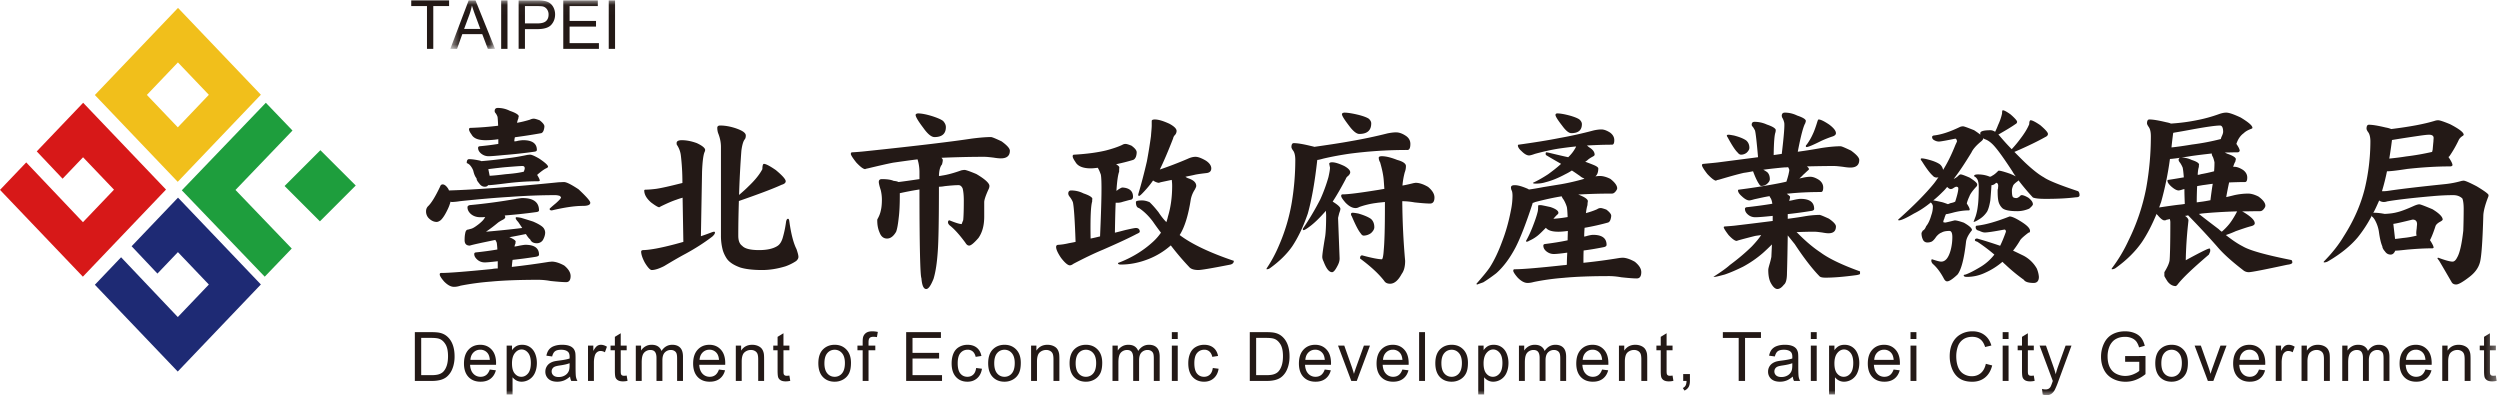 <svg width="253" height="40" xmlns="http://www.w3.org/2000/svg" xmlns:xlink="http://www.w3.org/1999/xlink">
    <defs>
        <path id="a" d="M.567.037h4.525v4.905H.567z"/>
        <path id="c" d="M0 40h252.667V.037H0z"/>
    </defs>
    <g fill="none" fill-rule="evenodd">
        <path d="m14.863 9.606 3.142-3.29 3.13 3.278-3.14 3.292-3.132-3.28zM18.014.8 9.6 9.616l8.385 8.784L26.4 9.585 18.014.8z" fill="#F1BF1B"/>
        <path fill="#D71818" d="m3.719 15.32 2.614 2.765 2.072-2.17 3.132 3.28-3.142 3.29-5.741-6.049L0 19.216 8.386 28l8.414-8.816L8.415 10.4z"/>
        <path fill="#1E2A74" d="m18.014 20-4.695 4.92 2.613 2.766 2.073-2.171 3.131 3.28-3.142 3.29-5.74-6.05L9.6 28.818l8.386 8.783 8.414-8.814z"/>
        <path fill="#1E9E3D" d="m29.6 13.21-2.697-2.81-8.503 8.859L26.79 28l2.734-2.847-5.693-5.93z"/>
        <path fill="#1E9E3D" d="M32.376 22.4 28.8 18.824l3.623-3.624L36 18.775z"/>
        <g>
            <path d="M51.153 17.63c.761-.059 1.384-.138 1.854-.257.019-.04.038-.098.057-.158a.56.56 0 0 0 .04-.177c0-.158-.078-.238-.234-.238-.235 0-.722.04-1.484.099-.526.039-1.189.119-1.968.218l.136.672c.429-.02.955-.079 1.599-.158m3.452-5.462c.313.237.488.456.488.614 0 .158-.04.296-.078.416-.058.158-.136.237-.234.277-.878.158-1.774.296-2.673.415-.039.158-.058.297-.058.415.118 0 .254-.02.37-.059.234-.039.41-.06.527-.06.918 0 1.385.337 1.385.99 0 .099-.097.159-.273.178a50.434 50.434 0 0 1-3.082.337c-.8.08-1.307.118-1.521.118-.312 0-.566-.099-.8-.297-.195-.177-.274-.356-.274-.554 0-.079.04-.139.158-.158.662-.06 1.286-.14 1.89-.237v-.475c-.545.08-.974.099-1.286.099-.741 0-1.21-.179-1.424-.574-.176-.237-.254-.415-.254-.514 0-.1.04-.159.156-.159a31.294 31.294 0 0 0 2.79-.218c-.02-.456-.039-.751-.059-.89a1.325 1.325 0 0 0-.195-.376.31.31 0 0 1-.098-.218c0-.198.098-.316.313-.316.43 0 .84.098 1.229.296.585.198.896.396.896.555-.018.059-.038.118-.038.198-.04.098-.098.256-.136.455.467-.08.916-.199 1.306-.317.117-.06.254-.1.39-.1.118 0 .312.06.585.16m-5.988 4.096c.04.02.079.04.118.04.74-.06 1.677-.159 2.807-.317.665-.079 1.288-.2 1.854-.318.078 0 .156-.02.253-.02.157 0 .47.139.917.397.586.395.898.672.898.832-.02.058-.078.098-.156.138-.195.078-.507.297-.898.633-.019.04-.039.04-.058.04.175.277.273.475.273.593-.04.04-.078.059-.156.059-1.112 0-2.205.08-3.296.218-.937.119-1.522.178-1.717.178h-.058c-.079.12-.196.158-.333.158-.233 0-.429-.118-.585-.356-.175-.198-.254-.357-.254-.495-.136-.157-.252-.415-.33-.771a1.732 1.732 0 0 0-.313-.534.784.784 0 0 0-.35-.238c0-.258.077-.396.233-.396.312 0 .703.06 1.151.159m5.93 5.026c0 .099-.117.158-.332.178-1.13.158-2.165.257-3.14.337a.463.463 0 0 1 .058.176c0 .08-.097.18-.253.259-.196.099-.35.197-.468.277-.352.297-.76.613-1.23.93a97.043 97.043 0 0 0 3.668-.376c-.215-.317-.352-.535-.43-.634-.156-.158-.233-.296-.233-.376 0-.04.02-.08.077-.08.098 0 .254.02.469.06.39.12.78.238 1.21.377.506.217.838.414 1.014.593a.801.801 0 0 1 .214.514c0 .238-.078.496-.234.772a.722.722 0 0 1-.605.317c-.33 0-.566-.118-.683-.395-.117-.08-.253-.258-.429-.536-.623.119-1.17.24-1.678.318.43.178.645.336.645.455-.02.059-.02.118-.02.178-.038.08-.078.178-.098.316a4.79 4.79 0 0 0 .528-.098c.253-.04.448-.08.584-.08.898 0 1.366.337 1.366.99 0 .119-.098.178-.293.218-.858.138-1.638.237-2.38.317-.039.237-.059.474-.078.712a80.494 80.494 0 0 0 3.785-.515c.116 0 .195-.02.272-.02.352 0 .782.14 1.25.397.428.355.644.712.644 1.067 0 .397-.156.614-.45.614-.312 0-.838-.04-1.58-.118a7.219 7.219 0 0 0-1.17-.12c-1.97 0-3.589.06-4.837.179a26.84 26.84 0 0 0-3.102.415c-.235.08-.449.118-.664.118-.312 0-.643-.177-.994-.533-.313-.357-.449-.595-.449-.713 0-.119.04-.158.157-.158.8 0 2.496-.138 5.11-.396.215-.04.409-.059.605-.059v-.732c-.663.078-1.092.119-1.308.119-.312 0-.566-.1-.78-.297-.195-.179-.292-.356-.292-.554 0-.08.039-.139.156-.16a34.35 34.35 0 0 0 2.185-.296 8.329 8.329 0 0 0-.06-.673 1.069 1.069 0 0 0-.154-.296c-1.328.277-2.186.455-2.576.574-.35 0-.526-.179-.526-.555 0-.276.02-.495.058-.672.039-.257.136-.395.312-.395.117-.04.234-.06.352-.1.117-.04.292-.138.506-.298a4.25 4.25 0 0 0 .566-.474 1.91 1.91 0 0 0 .292-.395c-.233.018-.39.018-.487.018-.37 0-.703-.098-.976-.335-.233-.218-.331-.435-.331-.673 0-.12.078-.178.234-.217a57.88 57.88 0 0 0 4.701-.634c.273-.04.488-.08.625-.08 1.111 0 1.677.416 1.677 1.248M45.4 19.174c0 .04.019.06.039.1 2.71-.08 6.417-.357 11.118-.831.215 0 .39-.02.507-.02.274 0 .761.257 1.483.732.78.731 1.19 1.187 1.19 1.366 0 .216-.254.316-.76.316-.82 0-1.874.158-3.123.455-.156 0-.233-.039-.233-.16 0-.018.214-.216.643-.572.333-.297.508-.495.508-.574 0-.04-.04-.08-.118-.158a1.489 1.489 0 0 0-.428-.08c-1.483 0-3.024.06-4.643.178-1.327.079-3.003.219-5.052.436a6.01 6.01 0 0 1-.742.079c-.077 0-.156 0-.195-.039a3.955 3.955 0 0 1-.292.79c-.254.535-.487.892-.702 1.089-.156.118-.293.178-.41.178-.273 0-.547-.118-.82-.396a.98.98 0 0 1-.253-.692c0-.178.058-.337.176-.476.35-.316.76-.988 1.249-2.018.038-.138.136-.217.252-.217.196 0 .41.178.606.514M78.518 17.215c.664.554.995.93.995 1.128 0 .158-.137.277-.41.356-.955.437-2.398.97-4.329 1.643-.039 1.266-.06 2.434-.06 3.502 0 .496.118.832.392 1.03.273.296.838.435 1.717.435.798 0 1.423-.139 1.852-.416.254-.158.449-.475.565-.93.117-.415.235-.93.313-1.544.039-.177.097-.277.195-.277.078 0 .117.1.137.297.174 1.227.409 2.158.721 2.77.118.357.195.614.195.793 0 .139-.077.276-.233.415a4.982 4.982 0 0 1-1.074.534c-.78.238-1.56.376-2.36.376-.975 0-1.716-.098-2.224-.257-.604-.217-1.053-.494-1.326-.85a3.288 3.288 0 0 1-.43-.871 5.613 5.613 0 0 1-.194-1.505v-8.963c0-.476-.098-.95-.292-1.425a1.808 1.808 0 0 1-.079-.514c0-.159.098-.24.292-.24.508 0 1.015.1 1.522.26.703.236 1.072.473 1.072.751 0 .178-.038.296-.096.376-.157.178-.273.573-.352 1.167a104.408 104.408 0 0 0-.234 4.472c.371-.316.682-.592.955-.87.645-.613 1.113-1.187 1.405-1.742 0-.356.06-.533.156-.533.195 0 .605.216 1.21.632m-7.998-2.73c.547.257.839.494.839.692 0 .079-.04.179-.078.257-.117.317-.195.97-.235 1.94l-.116 6.53c.351-.118.682-.238.995-.356.156-.06.272-.1.351-.1.038 0 .078.04.078.08 0 .119-.097.258-.273.415-.8.614-1.697 1.187-2.673 1.722-.819.435-1.54.87-2.203 1.266-.508.258-.937.396-1.249.396-.156 0-.39-.237-.703-.751-.253-.476-.37-.851-.37-1.109 0-.099.078-.158.234-.158.702-.02 1.755-.219 3.18-.594.292-.078.584-.158.858-.237l-.077-4.473c-.197.06-.41.12-.606.198-.429.14-.975.376-1.619.693-.097.06-.136.08-.136.08-.118 0-.39-.159-.839-.496-.468-.415-.682-.811-.682-1.206 0-.04.038-.08.155-.08.312 0 .663-.039 1.015-.079.565-.08 1.424-.277 2.594-.574.04 0 .058-.02.098-.02v-.078c0-.97-.059-1.88-.157-2.711a2.416 2.416 0 0 0-.41-1.088c-.019-.06-.019-.12-.019-.16 0-.198.176-.296.527-.296.468 0 .975.098 1.52.296M94.337 11.754c.546.178.917.337 1.112.495.176.197.273.395.273.613 0 .672-.39 1.01-1.151 1.01-.311 0-.683-.298-1.131-.93-.527-.693-.78-1.128-.78-1.307 0-.079.078-.139.234-.158.37 0 .858.098 1.443.277m.937 4.215c.078.08.136.158.136.217 0 .14-.039.297-.078.455-.195.218-.293.614-.312 1.167.117 0 .214-.019.312-.04.546-.078 1.19-.256 1.97-.533.118-.02.234-.04.313-.04.117 0 .527.138 1.19.416.877.515 1.325.93 1.325 1.207 0 .12-.038.238-.097.356-.292.634-.43 1.069-.43 1.286v1.465c0 .891-.194 1.602-.584 2.157-.448.515-.76.771-.937.771-.156 0-.273-.098-.39-.296-.585-.792-1.111-1.385-1.6-1.761-.116-.119-.155-.218-.155-.277 0-.139.039-.219.155-.219.625.258 1.035.377 1.23.377 0 0 .038-.12.155-.396.04-.395.06-1.069.06-1.979 0-.514-.04-.93-.117-1.227-.098-.217-.234-.337-.41-.337-.37 0-.84.04-1.405.1a3.31 3.31 0 0 1-.585.06c0 3.324-.04 5.5-.117 6.53-.078 1.167-.214 2.077-.429 2.79-.274.673-.507 1.03-.741 1.03-.274 0-.43-.378-.488-1.11-.117-.217-.196-3.186-.196-8.964-.78.12-1.443.258-1.989.376v.238c0 .93-.039 1.642-.097 2.137-.078.712-.156 1.207-.274 1.524-.273.475-.584.692-.917.692-.35 0-.604-.198-.76-.614-.156-.355-.235-.75-.235-1.227 0-.04 0-.098.04-.158.156-.277.274-.573.332-.89.058-.238.098-.593.098-1.049 0-.317-.04-.653-.117-.97-.137-.415-.196-.692-.196-.81 0-.199.097-.297.313-.297.525 0 .916.058 1.189.178.235.02.39.06.488.118.487-.059 1.19-.158 2.125-.296v-.692c0-.496-.077-.931-.194-1.307-.819.099-1.639.218-2.477.337-.702.138-1.541.335-2.536.573-.195.039-.273.06-.273.08-.195 0-.488-.218-.916-.673-.372-.475-.548-.752-.548-.87 0-.1.04-.16.156-.16.392-.02.878-.058 1.425-.119 5.286-.553 8.835-.989 10.63-1.265.781-.1 1.444-.159 1.97-.159.117 0 .489.159 1.074.435.546.396.838.713.838.95 0 .515-.311.772-.917.772-.156 0-.41-.02-.76-.08-.351-.039-.663-.078-.917-.078-1.483 0-2.927.04-4.33.099M118.349 12.526c.467.257.722.494.722.731a.64.64 0 0 1-.157.397.646.646 0 0 0-.195.355c-.507 1.307-.956 2.355-1.346 3.148a39.467 39.467 0 0 0 2.79-1.07c.292-.139.565-.218.819-.218.273 0 .623.14 1.033.376.372.238.566.515.566.793 0 .277-.156.434-.467.474-.333.04-.703.08-1.132.158-.312.08-.663.138-1.015.219.077.058.157.098.234.138.565.178.858.434.858.792 0 .078-.057.198-.137.355-.194.297-.33.614-.408.97-.254 1.642-.625 2.849-1.132 3.642 1.21.909 3.023 1.78 5.482 2.61 0 .22-.156.357-.43.397-1.814.357-2.867.533-3.16.533-.468 0-.78-.118-.937-.315a27.045 27.045 0 0 1-1.852-2.177 7.606 7.606 0 0 1-2.263 1.385c-.956.376-1.891.554-2.79.554-.194 0-.292-.04-.292-.158 1.365-.514 2.536-1.228 3.512-2.117.331-.297.604-.614.839-.95a26.782 26.782 0 0 1-.82-1.128c-.43-.574-.897-1.029-1.405-1.366-.214-.04-.312-.257-.312-.614 0-.098.195-.157.624-.157.235 0 .488.059.76.177.294.277.587.614.899 1.01.233.356.487.692.8 1.009.058-.178.116-.356.155-.554.273-.89.43-1.92.43-3.106 0-.258-.02-.456-.04-.614-.39.08-.76.158-1.13.238a.717.717 0 0 1-.215.058 1.36 1.36 0 0 1-.546-.237 9.527 9.527 0 0 1-.938 1.148c-.253.277-.41.416-.487.416-.058 0-.077-.04-.077-.158a54.83 54.83 0 0 0 .877-3.345c.156-.83.293-1.682.41-2.532.039-.516.078-.872.078-1.09v-.454c0-.1.098-.158.311-.158.39 0 .878.158 1.484.435m-3.844 2.216c.352.257.527.476.527.673 0 .178-.039.336-.078.454-.078.18-.176.278-.293.318-.584.177-1.15.316-1.716.435.214.119.331.237.331.335-.019.12-.019.258-.019.416-.117.317-.214.97-.274 1.94.079-.04.137-.099.197-.139.195-.118.33-.197.408-.197.703.04 1.073.356 1.073.93 0 .198-.097.296-.273.316-.194.04-.448.119-.76.199a1.623 1.623 0 0 1-.566.098h-.156c-.04.871-.059 1.88-.078 3.028.352-.08.702-.178 1.093-.277.545-.12.896-.198 1.033-.198.254 0 .39.138.39.376 0 .06-.097.138-.292.217-.742.396-1.893.93-3.433 1.603-.86.356-1.853.832-2.985 1.425-.156.119-.273.158-.37.158-.195 0-.508-.257-.898-.772-.331-.494-.488-.85-.488-1.088 0-.139.08-.217.235-.217.35-.02.702-.08 1.033-.159.215-.04.449-.08.702-.138-.077-2.276-.175-3.622-.273-4.018a2.237 2.237 0 0 0-.312-.534c-.117-.138-.155-.256-.155-.337 0-.197.097-.316.291-.316.43 0 .86.1 1.249.298.585.197.898.395.898.553-.02.1-.02.197-.02.277-.137.436-.194 1.683-.156 3.74.312-.06.624-.139.956-.217.156-3.563.195-5.66.078-6.254-.098-.276-.195-.513-.312-.692-.312.04-.546.06-.703.06-.798 0-1.325-.219-1.56-.654-.195-.277-.274-.455-.274-.574 0-.099.04-.158.157-.158 1.365-.079 2.438-.237 3.238-.434.604-.16 1.152-.337 1.62-.556a.658.658 0 0 1 .33-.098c.118 0 .314.06.605.178M137.463 21.608c.545.159.975.337 1.266.535.235.198.352.495.352.85 0 .199-.117.396-.331.594a1.288 1.288 0 0 1-.742.257c-.116 0-.214-.078-.312-.237-.233-.277-.526-.85-.897-1.722a.37.37 0 0 1-.078-.217c0-.08.059-.138.157-.138.156 0 .35.038.585.078zm-.02-9.993c.546.138.897.277 1.073.396.156.138.253.297.253.475 0 .713-.41 1.068-1.209 1.068-.274 0-.625-.277-1.035-.83-.486-.634-.72-1.01-.72-1.168 0-.08.078-.138.234-.158.35 0 .818.078 1.403.217zm4.468 8.747c.018 2.097.116 4.096.29 6.035 0 .574-.116 1.01-.35 1.326-.351.653-.741.99-1.171.99-.291 0-.486-.1-.604-.297-.604-.772-1.424-1.505-2.438-2.256 0-.199.058-.317.214-.317 1.014.278 1.678.396 1.99.396.078 0 .155-.318.195-.95.078-.83.117-2.276.117-4.295v-.553c-.331.04-.624.059-.877.099a8.202 8.202 0 0 0-1.737.415.659.659 0 0 1-.37.1c-.313 0-.645-.18-.995-.535-.313-.356-.448-.574-.448-.692 0-.1.039-.159.156-.159.525 0 1.657-.139 3.374-.416.293-.04.566-.098.839-.137l-.06-.851c-.039-.555-.175-1.17-.37-1.841a.876.876 0 0 1-.136-.475c0-.079.098-.14.311-.14.43 0 .957.14 1.561.378.586.157.878.376.878.613 0 .238-.04.435-.117.633a7.497 7.497 0 0 0-.234 1.345c.449-.078.839-.178 1.17-.257.06 0 .118-.02.176-.02.352 0 .78.139 1.249.415.429.358.643.713.643 1.07 0 .416-.156.613-.449.613-.311 0-.839-.039-1.579-.119a7.324 7.324 0 0 0-1.171-.118h-.057zm-5.872-3.562c.39.217.604.435.604.633 0 .119-.078.237-.195.356-.136.1-.215.198-.253.317-.489.93-.938 1.701-1.327 2.296.507.315.78.553.78.731 0 .1-.04.238-.117.435-.078.317-.118.475-.118.496l.156 4.096c0 .277-.096.534-.252.811-.196.375-.37.574-.508.574-.312 0-.585-.357-.858-1.069-.098-.197-.137-.355-.137-.475 0-.237.098-.93.293-2.077.059-.396.098-1.089.098-2.097 0-.179-.02-.337-.02-.496-.624.712-1.17 1.247-1.658 1.603-.312.237-.526.356-.604.356-.06 0-.079-.04-.079-.138a27.045 27.045 0 0 0 1.775-2.988 16.1 16.1 0 0 0 .82-2.237c.097-.435.156-.77.156-.969l-.078-.376c0-.098.097-.158.292-.158.312 0 .722.139 1.23.376zm6.241-3.048c.293.198.45.475.45.811 0 .416-.1.614-.294.614a44.49 44.49 0 0 0-5.852.376c-.818.119-1.716.277-2.653.495-.35.099-.546.139-.623.139-.235 2.136-.547 3.957-.957 5.421-.448 1.307-.975 2.414-1.579 3.324-.566.813-1.327 1.544-2.264 2.217a.55.55 0 0 1-.33.1v-.08c.506-.752.916-1.524 1.248-2.315a18.605 18.605 0 0 0 1.307-4.394c.233-1.424.351-2.848.351-4.273 0-.436-.078-.733-.195-.912-.137-.177-.196-.316-.196-.395 0-.256.079-.395.235-.395.39 0 .956.099 1.696.277.156.038.274.059.39.099 1.366-.198 2.595-.376 3.668-.574a48.52 48.52 0 0 0 3.745-.792c.312-.06.585-.1.858-.1.312 0 .644.12.995.357zM158.86 11.695c.488.139.818.277.975.395.156.139.253.297.253.475 0 .613-.37.91-1.072.91-.254 0-.566-.257-.936-.772-.45-.574-.665-.93-.665-1.069 0-.078.04-.137.156-.158.333 0 .762.08 1.288.219m4.078 1.72c.273.2.429.456.429.772 0 .318-.079.456-.235.456-.877 0-1.716.039-2.536.079.079.06.137.118.215.178.37.217.566.474.566.751 0 .08-.079.14-.195.199-.254.138-.43.257-.546.375-.098.08-.176.119-.215.14.37.137.683.257.917.356.273.118.41.237.41.317 0 .376-.098.652-.294.81.157-.02.313-.04.45-.04.312 0 .682.1 1.072.298.45.356.683.672.683.95 0 .079-.059.197-.175.336-.117.138-.235.198-.352.198-1.287 0-2.438.04-3.414.099.644.238.976.475.976.673a2.51 2.51 0 0 0-.04.395c-.058.179-.116.456-.155.811.41-.118.78-.237 1.132-.395a.625.625 0 0 1 .351-.119c.117 0 .311.06.584.159.312.237.489.455.489.614 0 .157-.04.295-.079.415-.058.158-.137.238-.234.277-.78.217-1.58.396-2.38.534-.02.277-.04.574-.04.89.118-.019.216-.04.333-.08.234-.058.429-.097.566-.097.897 0 1.365.335 1.365 1.009 0 .119-.097.197-.293.237-.702.139-1.384.257-2.028.337-.02.415-.02.83-.02 1.246a58.395 58.395 0 0 0 3.687-.495c.118 0 .195-.02.254-.02.35 0 .78.139 1.267.415.43.358.645.693.645 1.05 0 .415-.156.633-.45.633-.311 0-.838-.039-1.58-.119a7.282 7.282 0 0 0-1.17-.118c-1.91 0-3.472.06-4.681.178-1.014.078-2.01.217-2.985.415-.214.06-.429.1-.643.1-.312 0-.645-.18-.995-.535-.312-.355-.45-.594-.45-.692 0-.119.04-.159.157-.159.78 0 2.439-.139 4.974-.416.117 0 .215-.019.292-.04 0-.435.02-.83.04-1.226-.683.099-1.131.139-1.346.139-.312 0-.566-.1-.8-.298-.195-.177-.273-.355-.273-.553 0-.079.04-.14.156-.159.781-.099 1.56-.217 2.302-.376 0-.337.02-.653.02-.949-.41.059-.722.079-.957.079-.624 0-1.033-.119-1.267-.396-.313.317-.565.574-.8.771a3.716 3.716 0 0 1-.877.535c-.118.079-.195.1-.255.1-.058 0-.077-.021-.077-.08.233-.397.429-.832.623-1.306.235-.593.43-1.128.547-1.603.039-.12.058-.337.058-.653 0-.04.079-.06.234-.06.118 0 .469.08 1.015.198.527.178.8.376.8.574a.206.206 0 0 1-.098.178c-.136.12-.273.277-.41.435.527-.038 1.015-.099 1.444-.177-.02-.475-.04-.812-.079-1.01a3.386 3.386 0 0 0-.33-.752 1.2 1.2 0 0 1-.195-.337c-.762.12-1.678.317-2.731.594-.04.04-.099.06-.177.06-.039.06-.058.1-.058.14-.664 2.018-1.228 3.461-1.697 4.371-.585 1.109-1.23 1.98-1.97 2.632-.469.358-.917.673-1.307.911-.41.14-.604.218-.604.218-.06 0-.078-.04-.078-.079.624-.713 1.091-1.267 1.364-1.682.43-.674.86-1.563 1.249-2.633.351-.91.644-1.939.859-3.047a7.472 7.472 0 0 0 .175-1.523c0-.298-.04-.496-.098-.575a.8.8 0 0 1-.058-.276c0-.159.117-.238.39-.238.332 0 .78.138 1.327.376.038.04.098.059.137.059a24.866 24.866 0 0 0 1.403-.237c.488-.079 1.093-.179 1.834-.298a22.235 22.235 0 0 0 2.36-.553c-.04 0-.078-.02-.078-.04a1.204 1.204 0 0 1-.39-.237c-.234-.158-.507-.356-.82-.554a5.83 5.83 0 0 1-.663.375c-.702.377-1.365.654-2.008.812-.313.1-.644.14-.975.14-.196 0-.294-.021-.294-.08.469-.218.995-.514 1.542-.872.43-.316.877-.653 1.306-1.048-.448-.256-.936-.534-1.462-.851a.162.162 0 0 1-.098-.158c0-.098.02-.159.078-.159.04 0 .117.02.234.04.742.179 1.404.336 1.97.456.293-.277.527-.574.702-.891.04-.04.06-.119.098-.198-.623.059-1.21.138-1.755.217-.742.119-1.561.298-2.42.535-.311.118-.507.158-.584.158-.215 0-.468-.138-.762-.435-.252-.218-.37-.416-.37-.574 0-.04.02-.079.058-.079 1.561-.218 2.946-.435 4.136-.673a40.645 40.645 0 0 0 3.472-.772c.274-.06.547-.099.78-.099.274 0 .567.119.879.316M185.113 12.605c.45.337.684.633.684.87 0 .139-.099.238-.293.318-.37.118-.78.276-1.21.474-.82.415-1.307.614-1.463.614-.058 0-.078-.02-.078-.08 0-.079.02-.119.078-.157.234-.318.45-.675.625-1.07.136-.277.292-.712.468-1.286.04-.119.078-.197.117-.197.214 0 .566.176 1.072.514m-9.636 1.108c.527.138.937.296 1.23.494.213.178.331.437.331.752 0 .159-.098.317-.254.475a.898.898 0 0 1-.585.218c-.117 0-.234-.06-.351-.218-.253-.237-.585-.752-1.013-1.543-.06-.08-.079-.138-.079-.178 0-.04.059-.079.156-.079.156 0 .332.04.565.079m3.336-1.108c.585.198.897.395.897.574-.019.059-.019.118-.019.177-.117.258-.176 1.03-.195 2.336l.819-.119c.214-1.78.293-2.81.254-3.127a1.774 1.774 0 0 0-.156-.455.523.523 0 0 1-.098-.277c0-.197.098-.316.312-.316.43 0 .839.098 1.249.296.585.198.877.376.877.555-.018.079-.038.138-.058.217-.195.317-.449 1.266-.76 2.89a50.48 50.48 0 0 0 2.379-.377c.78-.119 1.444-.178 1.95-.178.117 0 .469.158 1.055.435.545.396.837.712.837.951 0 .514-.31.77-.897.77-.156 0-.41-.019-.761-.078-.35-.04-.663-.08-.916-.08-.936 0-1.834.02-2.73.04.135.1.213.198.213.278 0 .04-.057.098-.156.178-.194.177-.33.316-.43.395-.116.139-.253.257-.389.376.156-.039.292-.058.43-.098.233-.041.467-.08.682-.08.273 0 .566.12.878.317.273.198.429.454.429.772 0 .317-.078.455-.235.455-1.228 0-2.378.059-3.452.178.215.158.332.257.332.297 0 .138-.04.277-.097.415.174-.02.35-.059.507-.099.272-.06.506-.099.662-.099.898 0 1.366.336 1.366 1.009 0 .12-.117.198-.332.218a44.24 44.24 0 0 1-2.34.317v.474c.78-.098 1.405-.197 1.853-.277a9.816 9.816 0 0 1 1.346-.118c.117 0 .428.139.956.376.467.316.722.593.722.791 0 .475-.255.693-.761.693-.117 0-.333-.02-.644-.08-.312-.039-.566-.078-.8-.078-.624 0-1.21.02-1.775.04.02.038.04.038.04.038.818.833 1.599 1.505 2.38 2.019.799.594 2.125 1.246 3.998 1.92v.237c0 .06-.137.1-.37.14-1.19.158-2.224.256-3.122.256-.292 0-.488-.04-.585-.119-.663-.672-1.522-1.741-2.536-3.285-.195-.237-.429-.534-.702-.87-.02 1.326-.04 2.592-.078 3.799 0 .654-.117 1.049-.313 1.188-.214.277-.428.435-.662.435-.196 0-.41-.179-.605-.515-.215-.336-.313-.81-.313-1.405 0-.119.04-.277.118-.554a7.57 7.57 0 0 0 .195-.771l.058-1.267c-.273.277-.585.574-.916.871a11.122 11.122 0 0 1-2.01 1.385c-.643.317-1.268.594-1.852.791-.585.158-.918.238-1.015.238h-.136c.74-.475 1.307-.87 1.677-1.207.858-.633 1.6-1.267 2.224-1.881.429-.454.74-.83.936-1.146-.234.039-.449.058-.643.098-.47.118-1.015.257-1.659.436-.117.04-.175.058-.175.058-.176 0-.449-.197-.82-.592-.33-.436-.488-.693-.488-.793 0-.039.04-.079.157-.079.273-.02.585-.04.956-.08 1.482-.176 2.769-.334 3.842-.473v-.515c-.917.099-1.502.138-1.756.138-.31 0-.566-.098-.78-.296-.195-.178-.272-.357-.272-.555 0-.079.04-.119.136-.158.916-.099 1.794-.217 2.633-.356-.04-.277-.097-.474-.214-.633a.222.222 0 0 1-.059-.138c-.488.078-.995.197-1.54.315-.273.08-.45.12-.508.12-.214 0-.468-.138-.761-.416-.273-.238-.39-.435-.39-.594 0-.04.02-.08.078-.08a62.745 62.745 0 0 0 3.57-.553c.43-.079.84-.158 1.25-.257.077-.237.155-.495.213-.733.039-.197.078-.335.078-.454 0-.04-.04-.14-.118-.278-.116.02-.233.02-.35.02-.702.06-1.424.139-2.165.238.155.079.273.157.39.237.175.158.273.395.273.713 0 .158-.098.317-.273.474a.889.889 0 0 1-.565.218c-.1 0-.177-.06-.254-.198-.156-.217-.372-.652-.605-1.287-.313.06-.625.12-.936.159-.683.158-1.522.396-2.516.692-.196.04-.274.06-.274.1-.176 0-.469-.218-.898-.673-.37-.475-.545-.772-.545-.89 0-.08.039-.138.156-.138.39-.04.858-.08 1.404-.14 1.521-.198 2.907-.376 4.115-.534-.136-1.543-.233-2.434-.311-2.71-.079-.139-.136-.257-.215-.357-.077-.08-.116-.138-.116-.217 0-.2.096-.297.292-.297.429 0 .859.098 1.248.277M204.463 22.38c.644.396.976.712.976.99 0 .119-.06.177-.157.177-.469.357-.76.614-.858.793a9.228 9.228 0 0 1-.702 1.028c.39.178.741.356 1.072.514a3.32 3.32 0 0 1 1.327 1.288c.117.276.195.574.214.85 0 .396-.176.614-.527.614-.545 0-.878-.12-.995-.318a17.517 17.517 0 0 1-1.872-1.544c-.117-.098-.214-.197-.293-.277a7.148 7.148 0 0 1-1.756 1.109 4.304 4.304 0 0 1-1.872.417c-.195 0-.292-.06-.292-.159 0-.04.059-.06.195-.08.371-.138.84-.375 1.404-.712a5.042 5.042 0 0 0 1.503-1.306c-.606-.515-1.19-.95-1.736-1.306-.157-.04-.235-.08-.235-.158 0-.1.078-.16.235-.16a49.25 49.25 0 0 1 2.32.733c.195-.395.391-.87.586-1.424 0-.139-.059-.218-.156-.218-1.054.198-1.716.297-1.99.297-.136 0-.331-.06-.565-.178-.235-.04-.352-.158-.352-.357 0-.099.039-.158.157-.158.878-.099 1.97-.416 3.275-.93.216 0 .586.159 1.094.475m-7.92-1.92c.274.08.468.16.585.2.079-.021.156-.061.254-.1.195-.04.351-.08.487-.158.195-.614.312-1.07.312-1.347 0-.098-.078-.158-.214-.158-.038 0-.117.04-.234.1a.523.523 0 0 1-.312.138c-.098 0-.214-.06-.37-.218a4.537 4.537 0 0 1-.488.534c-.312.317-.624.594-.917.832.176.019.468.079.897.177m3.237-7.282c.274.179.489.337.645.456-.02-.04-.02-.1-.02-.159 0-.198.351-.297 1.053-.297.137 0 .293.06.45.158.116-.237.214-.454.292-.672.196-.416.332-.812.41-1.188 0-.198.02-.317.078-.317.136 0 .39.14.78.416.43.377.663.634.663.752 0 .1-.059.179-.176.238-.39.277-.955.613-1.715 1.05.019.04.038.058.057.058.43.514.859.99 1.288 1.425.35-.376.623-.712.858-1.03.41-.533.722-1.028.917-1.503 0-.257.059-.396.136-.396.176 0 .507.179.976.495.507.435.78.732.78.89 0 .139-.097.238-.273.317-.701.395-1.737.91-3.121 1.503.39.397.76.773 1.132 1.128.722.674 1.345 1.168 1.852 1.446.41.296 1.56.771 3.472 1.404.078.08.137.199.137.396 0 .158-.137.218-.37.218-.957.119-1.97.159-3.044.159-.643 0-1.073-.04-1.307-.14a23.817 23.817 0 0 1-1.462-1.74c-.02.039-.04.078-.06.078-.273.198-.447.356-.486.475-.078.199-.117.357-.117.476 0 .277.02.454.057.574.04.138.177.197.41.197.059 0 .156-.04.312-.158.059-.079.137-.14.216-.14.156 0 .39.1.663.258.312.238.467.455.467.673 0 .08-.136.238-.37.436-.41.177-.82.257-1.21.257-.76 0-1.267-.1-1.502-.297a1.418 1.418 0 0 1-.408-.712c-.06-.277-.079-.614-.079-1.01 0-.099 0-.197.04-.276 0-.119.018-.199.018-.258 0-.198-.078-.316-.214-.316-.156.158-.312.237-.468.237-.04.633-.079 1.148-.117 1.544-.079.474-.175.83-.312 1.108a2.484 2.484 0 0 1-.898.85c-.253.159-.41.218-.487.218.057-.158.136-.355.214-.574a5.36 5.36 0 0 0 .215-1.01c.058-.375.098-1.047.098-1.998 0-.238-.04-.454-.098-.633a.772.772 0 0 0-.312-.376c-.04 0-.06-.02-.06-.06 0-.098.118-.157.392-.157.428 0 .838.08 1.209.238a.608.608 0 0 0 .253-.12c.156-.079.333-.218.546-.435.02-.039.06-.06.117-.06.156 0 .508.1 1.093.298.254.098.449.197.605.277a3.188 3.188 0 0 1-.333-.496c-.76-1.166-1.345-1.997-1.755-2.473-.332-.395-.662-.653-.976-.772-.116-.04-.195-.079-.233-.138v.06c0 .078-.098.197-.253.316-.47.396-.781.752-.937 1.089-.663 1.088-1.25 1.979-1.795 2.671.156-.06.293-.158.43-.278.116-.118.195-.177.273-.177.136 0 .429.118.897.316.507.317.78.554.78.693 0 .079-.02.158-.058.198-.41.435-.644.771-.722.99-.137.296-.234.554-.273.75.195.298.293.496.293.615-.02.058-.039.078-.078.078-.508 0-1.015.08-1.503.199-.429.118-.702.178-.78.178h-.038a2.323 2.323 0 0 0-.177.474.845.845 0 0 0-.096.317c0 .04.077.06.233.06 0 0 .313-.06.918-.218.174 0 .487.08.935.237.547.316.82.554.82.753-.37.454-.566.85-.605 1.187-.195 1.74-.488 2.83-.86 3.305-.486.454-.837.691-1.052.691-.137 0-.253-.118-.35-.316-.352-.653-.722-1.127-1.113-1.464-.097-.119-.136-.218-.136-.297 0-.099.018-.158.078-.158.468.158.78.237.916.237.43 0 .741-.376.957-1.147a5.17 5.17 0 0 0 .175-1.326c0-.416-.098-.633-.293-.633-.35 0-.623.059-.78.158-.176.059-.37.198-.565.435-.156.238-.313.416-.47.495a1.02 1.02 0 0 1-.408.079.475.475 0 0 1-.449-.257 1.514 1.514 0 0 1-.156-.673c0-.04.039-.118.136-.277.117-.04.235-.178.332-.436.215-.256.39-.633.527-1.128a2.48 2.48 0 0 0 .155-.87c0-.118-.058-.237-.155-.356-.02 0-.039-.02-.039-.06-.585.475-1.151.851-1.717 1.128-.8.475-1.306.693-1.522.693-.058 0-.077-.02-.077-.079 1.56-1.385 2.77-2.613 3.609-3.64a9.29 9.29 0 0 0 .467-.655c-.077.04-.137.04-.194.04a.505.505 0 0 1-.39-.198c-.274-.237-.644-.731-1.113-1.483-.078-.08-.097-.14-.097-.18 0-.039.04-.078.078-.078.156 0 .37.04.605.1.545.137.955.296 1.247.494a.953.953 0 0 1 .333.573c.468-.751.878-1.602 1.248-2.533l.156-.336c0-.158-.059-.257-.156-.297-.955.198-1.521.297-1.677.297a.943.943 0 0 1-.43-.118c-.176-.08-.253-.198-.253-.337 0-.079.04-.119.156-.159.76-.078 1.657-.376 2.673-.87a.97.97 0 0 1 .293-.06c.116 0 .486.14 1.13.396M224.534 23.192c.097.099.194.178.311.257a6.05 6.05 0 0 0 .703-.713c.234-.277.507-.693.8-1.246a.392.392 0 0 1 .058-.1c-1.385.04-2.574.12-3.59.218-.116.02-.214.04-.292.04.703.554 1.385 1.069 2.01 1.544m-1.795-2.77c.332-.04.644-.1.956-.16.078-.633.156-1.186.234-1.662-.352.04-.702.1-1.035.139-.194.04-.39.06-.545.1-.02.474-.039 1.027-.039 1.641.155-.02.292-.04.43-.059m-2.83-6.847c-.059.475-.116.91-.155 1.346.565-.06 1.267-.158 2.086-.296a22.94 22.94 0 0 0 2.907-.555c.02-.08.04-.158.078-.238.098-.197.156-.375.156-.495 0-.414-.117-.633-.311-.633-.41 0-1.288.12-2.615.357a91.49 91.49 0 0 1-2.106.376c-.04.08-.04.118-.04.138m.586 7.143c.194-.018.39-.039.604-.078-.02-.574-.038-1.069-.038-1.504-.04 0-.079.02-.118.02-.234.079-.39.119-.467.119-.196 0-.45-.14-.762-.416-.253-.238-.37-.416-.37-.574 0-.04.02-.08.077-.08.566-.078 1.094-.177 1.58-.256-.039-.495-.077-.832-.117-.99a2.64 2.64 0 0 0-.252-.474c-.099-.12-.156-.219-.156-.297 0-.159.096-.238.312-.238.35 0 .682.08 1.013.238.488.157.742.315.742.474-.02.08-.02.158-.02.238-.059.158-.097.415-.117.791.117 0 .215-.02.312-.06.448-.079.897-.177 1.347-.296.039-.435.039-.752.039-.91a3.605 3.605 0 0 0-.156-.535.633.633 0 0 1-.117-.316v-.04c-.703.08-1.386.158-2.068.257-1.074.178-1.796.277-2.166.298a32.11 32.11 0 0 1-.897 4.372c-.078.2-.136.377-.195.534.8-.118 1.462-.216 1.99-.277m6.261-8.825c.78.475 1.19.811 1.19 1.05 0 .038-.059.078-.176.118-.312.118-.545.257-.702.415-.33.237-.565.574-.72 1.01 0 .039-.02.059-.04.059.234.336.35.573.35.712-.038.118-.116.158-.233.158-.43 0-.859.02-1.288.02.079.04.175.08.254.12.585.197.877.395.877.553-.02.08-.04.179-.058.257-.078.12-.137.277-.215.515h.117c.274 0 .566.119.878.316.274.198.43.456.43.772 0 .317-.079.456-.235.456-.565 0-1.092.02-1.599.039-.098.435-.195.93-.293 1.484.273-.06.507-.118.741-.178a6.698 6.698 0 0 1 1.463-.178c.313 0 .663.1 1.054.297.468.336.703.654.703.93 0 .099-.06.217-.177.356-.116.138-.233.198-.37.198-.664 0-1.268.02-1.814.02.175.08.39.217.644.396.429.317.643.574.643.811 0 .138-.137.237-.39.296-.449.119-.956.298-1.522.495a9.127 9.127 0 0 1-1.014.396c.605.475 1.171.87 1.717 1.147.702.417 2.34.87 4.934 1.387.04.058.079.138.079.237 0 .118-.176.198-.527.237-2.302.495-3.608.752-3.881.752a.86.86 0 0 1-.586-.218c-1.209-.93-2.067-1.721-2.613-2.375a79.571 79.571 0 0 0-2.946-3.165.946.946 0 0 1-.312.058c.235.159.351.317.351.456 0 .06-.02.198-.039.395a40.846 40.846 0 0 0-.233 3.641c.76-.415 1.423-.771 2.008-1.048.176-.079.312-.138.41-.138.039 0 .059.079.059.237 0 .08-.06.198-.137.376-1.6 1.366-2.673 2.375-3.18 3.047-.078.079-.136.14-.175.14-.313 0-.586-.16-.82-.456-.234-.356-.331-.554-.331-.554v-.396c.293-.475.468-.851.526-1.168.04-.356.079-1.642.079-3.858a.971.971 0 0 0-.06-.357c-.116.04-.213.06-.331.08-.04.04-.117.059-.214.059-.157 0-.39-.179-.683-.535-.059-.04-.098-.098-.098-.137-.448 1.088-.935 2.037-1.463 2.83-.663.969-1.56 1.86-2.69 2.67a.659.659 0 0 1-.392.12v-.08a15.09 15.09 0 0 0 1.697-2.83 20.88 20.88 0 0 0 1.795-5.323c.312-1.741.468-3.483.468-5.224 0-.435-.078-.732-.195-.91-.137-.197-.195-.317-.195-.397 0-.256.078-.395.234-.395.39 0 .956.1 1.697.277.196.039.37.079.487.139.938-.06 1.815-.179 2.595-.337a14.79 14.79 0 0 0 2.302-.633c.234-.08.468-.139.702-.139.293 0 .78.178 1.463.495M243.2 24.082a8.545 8.545 0 0 0 1.365-.238c-.039-.118-.039-.197-.039-.237 0-.04 0-.198.04-.455.019-.258.039-.416.039-.474 0-.298-.156-.456-.45-.456-.975.237-1.619.395-1.95.435l.176 1.524c.253-.02.526-.06.819-.099m-1.405-8.034a27.71 27.71 0 0 0 1.716-.218 24.982 24.982 0 0 0 2.615-.456c0-.018.018-.038.018-.038 0-.04.02-.1.04-.18.02-.197.039-.474.078-.83 0-.118.02-.257.02-.376 0-.198-.156-.316-.449-.316-.215 0-.526.039-.955.099-.938.138-1.873.277-2.81.435a39.715 39.715 0 0 1-.273 1.88m6.145-3.483c.916.475 1.385.83 1.385 1.069 0 .039-.04.078-.098.118-.194.119-.35.277-.43.475a11.884 11.884 0 0 1-.915 1.583c-.04.04-.078.06-.098.08.273.396.41.673.41.83-.04.08-.117.12-.235.12-1.463 0-2.906.098-4.35.257-1.014.158-1.697.237-2.047.237a21.545 21.545 0 0 1-.508 2.018h.117c.195 0 .41-.02.644-.059 1.346-.198 3.257-.416 5.734-.673a9.55 9.55 0 0 0 1.58-.316c.04 0 .098-.02.196-.02.156 0 .604.197 1.326.574.78.474 1.19.771 1.19.89a.53.53 0 0 1-.058.238c-.273.713-.43 1.285-.469 1.761-.077 2.711-.195 4.313-.351 4.828-.156.555-.508 1.029-1.053 1.446-.664.513-1.112.77-1.346.77-.234 0-.39-.098-.469-.257-.39-.672-.8-1.385-1.248-2.137l-.175-.237c0-.04.02-.08.078-.08.74.277 1.228.396 1.444.396.174 0 .331-.139.467-.416.254-.416.468-1.325.624-2.71a70 70 0 0 0 .04-2.197c0-.534-.059-.89-.136-1.068-.235-.219-.528-.337-.918-.337-.703 0-1.405.04-2.087.1-2.028.177-3.55.355-4.603.533a.97.97 0 0 1-.332.06.797.797 0 0 1-.488-.158c0 .039-.02.058-.02.079-.195.435-.37.83-.564 1.188.038 0 .057-.02.077-.02.313 0 .663.038 1.073.118.507-.02.917-.08 1.21-.158.37-.08.974-.298 1.795-.673.194-.08.37-.139.506-.139.117 0 .566.178 1.327.495.682.416 1.034.772 1.034 1.05 0 .038-.079.118-.216.196-.31.159-.487.337-.526.515-.234.713-.43 1.168-.546 1.366.233.356.37.613.37.771a.174.174 0 0 1-.137.06c-.877 0-1.755.06-2.613.138-.547.06-.916.099-1.132.099-.116.276-.273.396-.467.396-.234 0-.429-.1-.586-.336-.175-.198-.253-.376-.253-.496-.137-.296-.254-.79-.351-1.503a3.519 3.519 0 0 0-.331-1.03c-.117-.237-.234-.395-.372-.494v-.099a13.123 13.123 0 0 1-1.423 2.197c-.742.89-1.756 1.702-3.005 2.434a.802.802 0 0 1-.448.119v-.08c.82-.832 1.502-1.683 2.03-2.572 1.013-1.583 1.716-3.187 2.125-4.828a20.79 20.79 0 0 0 .566-4.75c0-.435-.079-.732-.196-.91-.136-.178-.195-.317-.195-.396 0-.257.079-.396.235-.396.39 0 .955.1 1.697.277.234.04.429.1.565.159 1.912-.237 3.394-.514 4.467-.851.078-.02.176-.04.293-.04.156 0 .566.139 1.19.396M43.21 4.942V.616h-1.593V.037h3.831v.58h-1.6v4.325z" fill="#231916"/>
            <g transform="translate(45.006)">
                <mask id="b" fill="#fff">
                    <use xlink:href="#a"/>
                </mask>
                <path d="M1.962 2.928h1.639L3.097 1.57A13.462 13.462 0 0 1 2.754.553a6.446 6.446 0 0 1-.26.937l-.532 1.438zM.567 4.942 2.424.037h.69l1.978 4.905h-.729l-.564-1.485H1.778l-.53 1.485h-.68z" fill="#231916" mask="url(#b)"/>
            </g>
            <mask id="d" fill="#fff">
                <use xlink:href="#c"/>
            </mask>
            <path fill="#231916" mask="url(#d)" d="M50.718 4.942h.64V.037h-.64zM53.125 2.37h1.25c.414 0 .707-.078.881-.235.173-.155.26-.376.26-.658a.894.894 0 0 0-.154-.528.723.723 0 0 0-.403-.29c-.108-.028-.307-.043-.597-.043h-1.237v1.753zm-.64 2.572V.038h1.824c.32 0 .566.015.735.047.238.04.437.116.597.229.16.113.29.27.388.473.097.203.147.426.147.67 0 .416-.131.77-.393 1.058-.262.289-.734.433-1.419.433h-1.239v1.994h-.64zM57.003 4.942V.037h3.495v.58h-2.855v1.502h2.674v.575h-2.674v1.67h2.968v.578zM61.604 4.942h.64V.037h-.64zM42.625 37.966h1.04c.32 0 .572-.03.755-.091.182-.06.327-.146.435-.255.153-.156.272-.363.358-.625.085-.262.127-.58.127-.951 0-.516-.083-.914-.25-1.19-.168-.277-.37-.464-.61-.557-.172-.068-.45-.102-.833-.102h-1.022v3.771zm-.643.583v-4.935h1.676c.378 0 .666.022.865.07.279.065.517.183.715.354.256.22.448.5.575.843.126.342.19.733.19 1.172a3.5 3.5 0 0 1-.129.998c-.086.288-.196.53-.332.718-.135.19-.282.339-.443.448a1.79 1.79 0 0 1-.58.247 3.308 3.308 0 0 1-.782.085h-1.755zM47.604 36.418h1.968c-.027-.301-.101-.527-.225-.677a.913.913 0 0 0-.74-.351.943.943 0 0 0-.692.28c-.187.186-.29.436-.31.748m1.96.979.618.078c-.098.366-.278.65-.54.852-.264.202-.6.302-1.01.302-.515 0-.924-.162-1.226-.483-.302-.323-.453-.774-.453-1.354 0-.602.152-1.07.458-1.402.305-.331.702-.497 1.188-.497.471 0 .856.163 1.155.488.299.326.448.782.448 1.374l-.004.161h-2.628c.023.393.132.694.33.902a.97.97 0 0 0 .736.313c.219 0 .406-.059.56-.175.155-.117.278-.304.368-.559M51.814 36.781c0 .46.092.8.276 1.02.183.22.405.33.666.33.266 0 .493-.114.682-.341.19-.228.284-.581.284-1.06 0-.455-.093-.796-.277-1.022-.185-.228-.405-.341-.662-.341-.255 0-.48.121-.675.362-.196.241-.294.592-.294 1.052zm-.541 3.137v-4.945h.544v.465c.129-.182.274-.318.435-.41.161-.09.358-.135.587-.135.301 0 .566.078.797.235.23.157.403.379.521.664.117.287.175.602.175.942 0 .366-.064.695-.193.988a1.483 1.483 0 0 1-1.343.907c-.199 0-.378-.043-.536-.127a1.226 1.226 0 0 1-.39-.324v1.74h-.597zM57.643 36.755c-.218.089-.542.166-.977.228-.244.036-.419.076-.52.121a.514.514 0 0 0-.319.485c0 .161.06.296.18.403.12.109.299.162.53.162.23 0 .434-.05.613-.153a.927.927 0 0 0 .395-.418c.066-.138.098-.34.098-.606v-.222zm.048 1.353c-.22.19-.433.325-.637.404a1.828 1.828 0 0 1-.66.117c-.386 0-.685-.096-.893-.287a.958.958 0 0 1-.312-.736c0-.175.04-.336.119-.48a.986.986 0 0 1 .308-.35c.128-.086.27-.153.43-.197.117-.031.295-.061.53-.09.483-.059.839-.129 1.067-.21l.003-.158c0-.247-.058-.42-.17-.521-.153-.137-.38-.205-.68-.205-.282 0-.49.05-.621.15-.135.098-.234.275-.298.53l-.584-.081c.053-.255.14-.46.262-.615a1.15 1.15 0 0 1 .528-.36c.23-.085.496-.127.798-.127.302 0 .546.036.736.108a.964.964 0 0 1 .412.271c.09.109.152.247.188.412.018.104.03.29.03.56v.808c0 .563.013.919.037 1.068.026.15.077.293.151.43h-.624a1.303 1.303 0 0 1-.12-.441zM59.506 38.548v-3.575h.538v.543c.137-.255.264-.422.38-.503a.658.658 0 0 1 .383-.121c.2 0 .406.066.614.195l-.205.564a.843.843 0 0 0-.439-.132c-.13 0-.248.04-.351.12a.65.65 0 0 0-.223.331c-.067.215-.1.451-.1.707v1.871h-.597zM63.42 38.007l.086.535a2.186 2.186 0 0 1-.452.054c-.216 0-.384-.035-.504-.104a.584.584 0 0 1-.253-.275c-.048-.113-.072-.352-.072-.716v-2.057h-.438v-.47h.438v-.886l.593-.363v1.248h.602v.471h-.602v2.092c0 .172.012.283.032.332.022.05.056.09.103.118.048.03.116.043.204.043.066 0 .155-.007.263-.022M64.343 38.548v-3.575h.534v.502c.111-.176.258-.316.442-.423.183-.107.392-.16.627-.16.26 0 .475.055.642.165a.89.89 0 0 1 .354.462c.278-.418.641-.627 1.088-.627.35 0 .618.1.806.295.188.197.282.499.282.908v2.453h-.594v-2.251c0-.243-.019-.418-.058-.524a.5.5 0 0 0-.21-.257.655.655 0 0 0-.359-.098.829.829 0 0 0-.617.25c-.164.167-.245.434-.245.803v2.077h-.598v-2.323c0-.27-.049-.47-.147-.605-.096-.134-.255-.202-.477-.202a.848.848 0 0 0-.466.135.753.753 0 0 0-.31.393c-.065.173-.097.423-.097.748v1.854h-.597zM70.796 36.418h1.968c-.027-.301-.103-.527-.226-.677a.912.912 0 0 0-.74-.351.94.94 0 0 0-.692.28c-.186.186-.29.436-.31.748m1.961.979.617.078c-.097.366-.278.65-.54.852-.264.202-.6.302-1.01.302-.515 0-.925-.162-1.225-.483-.302-.323-.454-.774-.454-1.354 0-.602.152-1.07.459-1.402.304-.331.7-.497 1.187-.497.471 0 .857.163 1.155.488.3.326.448.782.448 1.374l-.003.161h-2.628c.022.393.132.694.329.902a.97.97 0 0 0 .735.313c.22 0 .406-.059.562-.175.155-.117.277-.304.368-.559M74.464 38.548v-3.575h.538v.509c.258-.394.633-.59 1.12-.59.214 0 .408.039.587.116.177.078.311.18.4.306.088.125.15.274.185.447.022.112.034.308.034.59v2.197h-.598v-2.174c0-.247-.023-.432-.07-.554a.574.574 0 0 0-.247-.293.769.769 0 0 0-.415-.11.96.96 0 0 0-.66.246c-.184.164-.277.475-.277.933v1.952h-.597zM79.887 38.007l.087.535a2.186 2.186 0 0 1-.452.054c-.217 0-.384-.035-.504-.104a.584.584 0 0 1-.253-.275c-.049-.113-.073-.352-.073-.716v-2.057h-.437v-.47h.437v-.886l.594-.363v1.248h.601v.471h-.6v2.092c0 .172.01.283.03.332.023.05.056.09.104.118.048.03.116.043.204.043.066 0 .154-.007.262-.022M83.43 36.761c0 .458.1.8.297 1.029a.939.939 0 0 0 .743.341.936.936 0 0 0 .739-.343c.197-.23.296-.578.296-1.047 0-.443-.099-.777-.298-1.006a.939.939 0 0 0-.737-.34.94.94 0 0 0-.743.338c-.198.228-.296.57-.296 1.028m-.615 0c0-.662.182-1.153.545-1.471.302-.265.672-.398 1.109-.398.484 0 .88.161 1.187.483.307.323.462.767.462 1.335 0 .46-.068.823-.204 1.086-.136.264-.335.469-.594.615-.26.145-.545.218-.851.218-.494 0-.893-.16-1.197-.48-.304-.322-.457-.784-.457-1.388M87.302 38.548v-3.103h-.528v-.472h.528v-.38c0-.24.02-.419.062-.535a.778.778 0 0 1 .305-.383c.144-.097.347-.146.609-.146.167 0 .354.02.557.061l-.09.528a1.985 1.985 0 0 0-.351-.034c-.182 0-.31.04-.385.118-.076.078-.113.226-.113.44v.33h.686v.473h-.686v3.103h-.594zM91.704 38.548v-4.934h3.518v.582h-2.875v1.511h2.691v.579h-2.69v1.68h2.986v.582zM98.787 37.24l.587.076c-.063.411-.227.732-.49.965-.266.233-.59.348-.976.348-.482 0-.87-.159-1.163-.48-.292-.32-.44-.778-.44-1.375 0-.386.064-.724.189-1.012.126-.29.318-.507.577-.652.257-.146.538-.218.84-.218.383 0 .697.1.94.296.243.196.399.475.468.835l-.581.091c-.055-.24-.154-.42-.293-.542a.755.755 0 0 0-.51-.181c-.3 0-.546.11-.733.328-.189.219-.283.565-.283 1.038 0 .48.091.83.272 1.048.181.217.42.326.71.326.235 0 .43-.073.588-.22.158-.144.256-.369.298-.672M100.617 36.761c0 .458.1.8.296 1.029a.939.939 0 0 0 .743.341.936.936 0 0 0 .74-.343c.197-.23.296-.578.296-1.047 0-.443-.1-.777-.298-1.006a.939.939 0 0 0-.738-.34.94.94 0 0 0-.743.338c-.197.228-.296.57-.296 1.028m-.614 0c0-.662.182-1.153.545-1.471.302-.265.672-.398 1.108-.398.485 0 .88.161 1.188.483.307.323.461.767.461 1.335 0 .46-.068.823-.204 1.086-.136.264-.334.469-.593.615-.26.145-.545.218-.852.218-.494 0-.892-.16-1.197-.48-.303-.322-.456-.784-.456-1.388M104.346 38.548v-3.575h.538v.509c.259-.394.633-.59 1.12-.59.214 0 .408.039.587.116.178.078.312.18.4.306.088.125.15.274.185.447.022.112.034.308.034.59v2.197h-.598v-2.174c0-.247-.023-.432-.07-.554a.574.574 0 0 0-.246-.293.769.769 0 0 0-.416-.11.96.96 0 0 0-.66.246c-.184.164-.277.475-.277.933v1.952h-.597zM108.857 36.761c0 .458.099.8.296 1.029a.939.939 0 0 0 .743.341.936.936 0 0 0 .74-.343c.196-.23.295-.578.295-1.047 0-.443-.099-.777-.298-1.006a.939.939 0 0 0-.737-.34.94.94 0 0 0-.743.338c-.197.228-.296.57-.296 1.028m-.615 0c0-.662.182-1.153.545-1.471.303-.265.672-.398 1.109-.398.484 0 .88.161 1.187.483.308.323.462.767.462 1.335 0 .46-.068.823-.204 1.086-.136.264-.334.469-.594.615-.26.145-.545.218-.851.218-.494 0-.893-.16-1.197-.48-.304-.322-.457-.784-.457-1.388M112.584 38.548v-3.575h.535v.502c.11-.176.257-.316.441-.423.184-.107.393-.16.627-.16.26 0 .475.055.643.165a.89.89 0 0 1 .353.462c.279-.418.642-.627 1.089-.627.35 0 .618.1.805.295.189.197.283.499.283.908v2.453h-.595v-2.251c0-.243-.018-.418-.057-.524a.5.5 0 0 0-.211-.257.655.655 0 0 0-.358-.098.829.829 0 0 0-.618.25c-.163.167-.245.434-.245.803v2.077h-.597v-2.323c0-.27-.05-.47-.147-.605-.097-.134-.256-.202-.478-.202a.848.848 0 0 0-.465.135.753.753 0 0 0-.31.393c-.065.173-.097.423-.097.748v1.854h-.598zM118.59 38.549h.597v-3.576h-.597v3.576zm0-4.239h.597v-.696h-.597v.696zM122.735 37.24l.587.076c-.063.411-.228.732-.491.965-.265.233-.59.348-.975.348-.482 0-.87-.159-1.163-.48-.292-.32-.44-.778-.44-1.375 0-.386.063-.724.189-1.012.126-.29.318-.507.576-.652.258-.146.538-.218.841-.218.383 0 .697.1.94.296.243.196.399.475.468.835l-.582.091c-.054-.24-.153-.42-.293-.542a.755.755 0 0 0-.51-.181c-.3 0-.545.11-.732.328-.19.219-.283.565-.283 1.038 0 .48.091.83.272 1.048.181.217.42.326.71.326.235 0 .43-.073.587-.22.158-.144.257-.369.3-.672M127.122 37.966h1.039c.32 0 .573-.03.754-.091.182-.06.329-.146.437-.255.152-.156.271-.363.356-.625.086-.262.129-.58.129-.951 0-.516-.084-.914-.251-1.19-.168-.277-.37-.464-.61-.557-.172-.068-.45-.102-.832-.102h-1.022v3.771zm-.644.583v-4.935h1.676c.378 0 .667.022.866.07.278.065.516.183.714.354.256.22.448.5.576.843.127.342.19.733.19 1.172a3.5 3.5 0 0 1-.129.998c-.086.288-.196.53-.331.718-.136.19-.284.339-.444.448-.16.108-.354.191-.58.247a3.316 3.316 0 0 1-.782.085h-1.756zM132.102 36.418h1.967c-.026-.301-.102-.527-.226-.677a.912.912 0 0 0-.74-.351.94.94 0 0 0-.691.28c-.187.186-.29.436-.31.748m1.96.979.617.078c-.096.366-.277.65-.54.852-.263.202-.6.302-1.01.302-.514 0-.924-.162-1.225-.483-.301-.323-.454-.774-.454-1.354 0-.602.153-1.07.459-1.402.305-.331.701-.497 1.187-.497.472 0 .857.163 1.155.488.3.326.448.782.448 1.374 0 .035 0 .088-.002.161h-2.629c.022.393.132.694.33.902a.97.97 0 0 0 .735.313c.22 0 .406-.059.56-.175.156-.117.279-.304.37-.559M136.75 38.548l-1.342-3.575h.632l.756 2.14c.081.233.157.473.225.722.054-.189.127-.415.223-.68l.783-2.182h.614l-1.335 3.575h-.557zM139.96 36.418h1.967c-.027-.301-.102-.527-.226-.677a.912.912 0 0 0-.74-.351.94.94 0 0 0-.691.28c-.187.186-.29.436-.31.748m1.96.979.617.078c-.096.366-.277.65-.54.852-.263.202-.6.302-1.01.302-.514 0-.924-.162-1.225-.483-.301-.323-.454-.774-.454-1.354 0-.602.153-1.07.459-1.402.305-.331.7-.497 1.187-.497.472 0 .857.163 1.155.488.3.326.448.782.448 1.374 0 .035 0 .088-.003.161h-2.628c.022.393.132.694.33.902a.97.97 0 0 0 .735.313c.22 0 .406-.059.56-.175.156-.117.279-.304.37-.559M143.614 38.549h.598v-4.935h-.598zM145.87 36.761c0 .458.098.8.295 1.029a.939.939 0 0 0 .743.341.936.936 0 0 0 .74-.343c.197-.23.296-.578.296-1.047 0-.443-.1-.777-.298-1.006a.939.939 0 0 0-.738-.34.94.94 0 0 0-.743.338c-.197.228-.296.57-.296 1.028m-.614 0c0-.662.182-1.153.545-1.471.302-.265.672-.398 1.108-.398.485 0 .88.161 1.188.483.307.323.461.767.461 1.335 0 .46-.068.823-.204 1.086-.136.264-.334.469-.593.615-.26.145-.545.218-.852.218-.494 0-.892-.16-1.197-.48-.303-.322-.456-.784-.456-1.388M150.138 36.781c0 .46.092.8.275 1.02.184.22.406.33.667.33.266 0 .493-.114.682-.341.19-.228.284-.581.284-1.06 0-.455-.092-.796-.277-1.022-.185-.228-.406-.341-.662-.341-.254 0-.48.121-.675.362-.196.241-.294.592-.294 1.052zm-.54 3.137v-4.945h.543v.465c.129-.182.273-.318.435-.41.162-.09.357-.135.587-.135.302 0 .567.078.797.235.23.157.404.379.52.664.117.287.177.602.177.942 0 .366-.064.695-.195.988a1.475 1.475 0 0 1-1.342.907c-.2 0-.377-.043-.535-.127a1.226 1.226 0 0 1-.39-.324v1.74h-.598zM153.717 38.548v-3.575h.534v.502c.112-.176.258-.316.442-.423.184-.107.393-.16.627-.16.26 0 .475.055.643.165a.89.89 0 0 1 .353.462c.279-.418.642-.627 1.089-.627.35 0 .617.1.805.295.189.197.283.499.283.908v2.453h-.595v-2.251c0-.243-.018-.418-.058-.524a.5.5 0 0 0-.21-.257.655.655 0 0 0-.358-.098.829.829 0 0 0-.618.25c-.164.167-.245.434-.245.803v2.077h-.598v-2.323c0-.27-.048-.47-.146-.605-.097-.134-.256-.202-.478-.202a.848.848 0 0 0-.465.135.753.753 0 0 0-.31.393c-.066.173-.097.423-.097.748v1.854h-.598zM160.17 36.418h1.967c-.027-.301-.102-.527-.226-.677a.912.912 0 0 0-.74-.351.94.94 0 0 0-.691.28c-.187.186-.29.436-.31.748m1.96.979.617.078c-.096.366-.277.65-.54.852-.263.202-.6.302-1.01.302-.514 0-.924-.162-1.225-.483-.301-.323-.454-.774-.454-1.354 0-.602.153-1.07.459-1.402.305-.331.701-.497 1.187-.497.472 0 .857.163 1.155.488.3.326.448.782.448 1.374 0 .035 0 .088-.002.161h-2.629c.022.393.132.694.33.902a.97.97 0 0 0 .735.313c.22 0 .406-.059.56-.175.156-.117.279-.304.37-.559M163.837 38.548v-3.575h.538v.509c.259-.394.633-.59 1.12-.59.214 0 .409.039.588.116.177.078.31.18.399.306.088.125.15.274.186.447.022.112.033.308.033.59v2.197h-.597v-2.174c0-.247-.023-.432-.07-.554a.574.574 0 0 0-.247-.293.769.769 0 0 0-.416-.11.96.96 0 0 0-.66.246c-.183.164-.276.475-.276.933v1.952h-.598zM169.262 38.007l.086.535a2.186 2.186 0 0 1-.452.054c-.216 0-.384-.035-.504-.104a.584.584 0 0 1-.252-.275c-.05-.113-.073-.352-.073-.716v-2.057h-.438v-.47h.438v-.886l.593-.363v1.248h.602v.471h-.602v2.092c0 .172.012.283.032.332.022.05.056.09.104.118.047.03.115.043.203.043.067 0 .155-.007.263-.022M170.34 38.548v-.69h.68v.69c0 .254-.043.459-.132.615a.867.867 0 0 1-.42.362l-.167-.26a.56.56 0 0 0 .278-.247c.06-.11.094-.266.1-.47h-.338zM175.955 38.548v-4.352h-1.603v-.582h3.857v.582h-1.61v4.352zM181.381 36.755c-.217.089-.542.166-.976.228-.245.036-.42.076-.52.121a.524.524 0 0 0-.236.196.53.53 0 0 0-.083.289c0 .161.06.296.18.403.121.109.298.162.53.162.23 0 .435-.05.614-.153a.927.927 0 0 0 .394-.418c.066-.138.097-.34.097-.606v-.222zm.05 1.353c-.221.19-.434.325-.639.404a1.82 1.82 0 0 1-.659.117c-.386 0-.684-.096-.892-.287a.958.958 0 0 1-.312-.736.998.998 0 0 1 .427-.829c.127-.087.27-.154.429-.198.118-.031.295-.061.531-.09.483-.059.837-.129 1.065-.21l.004-.158c0-.247-.057-.42-.17-.521-.153-.137-.379-.205-.68-.205-.28 0-.489.05-.622.15-.134.098-.233.275-.298.53l-.583-.081c.053-.255.14-.46.262-.615a1.15 1.15 0 0 1 .527-.36c.23-.085.497-.127.8-.127.301 0 .546.036.734.108a.962.962 0 0 1 .414.271c.089.109.15.247.187.412.019.104.03.29.03.56v.808c0 .563.013.919.038 1.068.025.15.075.293.15.43h-.623a1.282 1.282 0 0 1-.12-.441zM183.255 38.549h.597v-3.576h-.597v3.576zm0-4.239h.597v-.696h-.597v.696zM185.643 36.781c0 .46.091.8.274 1.02.184.22.406.33.667.33.266 0 .493-.114.683-.341.19-.228.283-.581.283-1.06 0-.455-.092-.796-.277-1.022-.185-.228-.406-.341-.661-.341s-.48.121-.675.362c-.197.241-.294.592-.294 1.052zm-.541 3.137v-4.945h.543v.465c.129-.182.273-.318.435-.41.162-.09.357-.135.587-.135.302 0 .567.078.797.235.23.157.404.379.52.664.118.287.177.602.177.942 0 .366-.064.695-.194.988a1.475 1.475 0 0 1-1.343.907c-.2 0-.377-.043-.535-.127a1.226 1.226 0 0 1-.39-.324v1.74h-.597zM189.672 36.418h1.968c-.027-.301-.103-.527-.226-.677a.912.912 0 0 0-.74-.351.94.94 0 0 0-.692.28c-.186.186-.29.436-.31.748m1.961.979.617.078c-.097.366-.278.65-.54.852-.264.202-.6.302-1.01.302-.515 0-.925-.162-1.225-.483-.302-.323-.454-.774-.454-1.354 0-.602.152-1.07.459-1.402.304-.331.7-.497 1.187-.497.471 0 .857.163 1.155.488.3.326.448.782.448 1.374l-.003.161h-2.629c.023.393.133.694.33.902a.97.97 0 0 0 .735.313c.22 0 .406-.059.561-.175.156-.117.278-.304.37-.559M193.344 38.549h.597v-3.576h-.597v3.576zm0-4.239h.597v-.696h-.597v.696zM200.967 36.818l.643.165c-.135.536-.378.945-.729 1.227-.35.282-.778.423-1.286.423-.524 0-.95-.108-1.28-.326-.327-.215-.577-.53-.749-.941a3.41 3.41 0 0 1-.256-1.322c0-.514.095-.963.289-1.346.194-.381.47-.673.827-.87.357-.2.75-.3 1.18-.3.486 0 .896.126 1.227.378.333.251.563.605.694 1.06l-.633.152c-.113-.36-.277-.62-.492-.785-.214-.164-.485-.246-.81-.246-.373 0-.686.092-.937.273a1.436 1.436 0 0 0-.53.733 2.989 2.989 0 0 0-.152.947c0 .42.06.787.18 1.1.12.312.31.548.563.702.255.154.53.232.827.232.36 0 .665-.106.916-.317.249-.21.418-.523.508-.939M202.67 38.549h.597v-3.576h-.597v3.576zm0-4.239h.597v-.696h-.597v.696zM205.82 38.007l.087.535a2.186 2.186 0 0 1-.452.054c-.216 0-.384-.035-.504-.104a.584.584 0 0 1-.252-.275c-.05-.113-.073-.352-.073-.716v-2.057h-.438v-.47h.438v-.886l.593-.363v1.248h.602v.471h-.602v2.092c0 .172.012.283.032.332.022.05.056.09.104.118.047.03.115.043.203.043.067 0 .155-.007.263-.022M206.719 39.925l-.066-.568a1.3 1.3 0 0 0 .34.053.65.65 0 0 0 .32-.067.553.553 0 0 0 .195-.188c.037-.06.1-.212.183-.452a4.29 4.29 0 0 1 .052-.148l-1.337-3.582h.645l.732 2.07c.096.264.181.54.256.83.068-.28.15-.551.246-.816l.753-2.084h.597l-1.34 3.637a7.135 7.135 0 0 1-.335.81 1.188 1.188 0 0 1-.365.44.862.862 0 0 1-.492.14 1.17 1.17 0 0 1-.384-.075M215.064 36.612v-.579l2.06-.003v1.831a3.613 3.613 0 0 1-.978.578c-.337.13-.682.194-1.035.194-.478 0-.913-.104-1.304-.312a2.04 2.04 0 0 1-.884-.9c-.199-.393-.298-.831-.298-1.316 0-.482.1-.93.297-1.345.198-.417.483-.726.854-.928.372-.202.8-.303 1.285-.303.351 0 .67.058.954.174.284.114.506.276.668.483.162.207.284.475.369.808l-.58.161a1.834 1.834 0 0 0-.273-.592 1.126 1.126 0 0 0-.465-.345 1.663 1.663 0 0 0-.67-.13c-.295 0-.549.045-.764.136-.214.09-.387.21-.519.359-.132.148-.234.31-.307.488a2.626 2.626 0 0 0-.186.993c0 .44.075.809.224 1.104.15.296.367.517.652.66.286.143.59.216.91.216.279 0 .55-.055.816-.163.266-.11.467-.226.604-.35v-.919h-1.43zM218.728 36.761c0 .458.1.8.296 1.029a.939.939 0 0 0 .743.341.936.936 0 0 0 .74-.343c.197-.23.296-.578.296-1.047 0-.443-.099-.777-.298-1.006a.939.939 0 0 0-.738-.34.94.94 0 0 0-.743.338c-.197.228-.296.57-.296 1.028m-.614 0c0-.662.182-1.153.545-1.471.302-.265.672-.398 1.108-.398.485 0 .88.161 1.188.483.307.323.461.767.461 1.335 0 .46-.068.823-.204 1.086-.136.264-.334.469-.593.615-.26.145-.545.218-.852.218-.494 0-.892-.16-1.197-.48-.303-.322-.456-.784-.456-1.388M223.435 38.548l-1.34-3.575h.63l.757 2.14c.081.233.157.473.225.722.054-.189.127-.415.223-.68l.782-2.182h.615l-1.335 3.575h-.557zM226.646 36.418h1.968c-.027-.301-.102-.527-.226-.677a.912.912 0 0 0-.74-.351.94.94 0 0 0-.692.28c-.186.186-.29.436-.31.748m1.961.979.617.078c-.097.366-.278.65-.54.852-.263.202-.6.302-1.01.302-.515 0-.924-.162-1.225-.483-.302-.323-.454-.774-.454-1.354 0-.602.152-1.07.459-1.402.304-.331.7-.497 1.187-.497.471 0 .857.163 1.155.488.3.326.448.782.448 1.374 0 .035 0 .088-.003.161h-2.628c.022.393.132.694.33.902a.97.97 0 0 0 .735.313c.22 0 .406-.059.56-.175.156-.117.278-.304.37-.559M230.307 38.548v-3.575h.538v.543c.137-.255.264-.422.38-.503a.658.658 0 0 1 .383-.121c.2 0 .406.066.614.195l-.205.564a.843.843 0 0 0-.439-.132c-.13 0-.248.04-.351.12a.65.65 0 0 0-.223.331c-.067.215-.1.451-.1.707v1.871h-.597zM232.916 38.548v-3.575h.538v.509c.259-.394.633-.59 1.12-.59.214 0 .409.039.588.116.177.078.311.18.4.306.087.125.15.274.185.447.022.112.033.308.033.59v2.197h-.597v-2.174c0-.247-.023-.432-.07-.554a.574.574 0 0 0-.247-.293.769.769 0 0 0-.416-.11.96.96 0 0 0-.66.246c-.183.164-.276.475-.276.933v1.952h-.598zM237.036 38.548v-3.575h.535v.502c.11-.176.257-.316.441-.423.184-.107.393-.16.627-.16.26 0 .475.055.643.165a.89.89 0 0 1 .353.462c.279-.418.642-.627 1.09-.627.349 0 .617.1.804.295.19.197.283.499.283.908v2.453h-.595v-2.251c0-.243-.018-.418-.057-.524a.5.5 0 0 0-.21-.257.655.655 0 0 0-.359-.098.829.829 0 0 0-.618.25c-.163.167-.245.434-.245.803v2.077h-.597v-2.323c0-.27-.05-.47-.147-.605-.097-.134-.255-.202-.478-.202a.848.848 0 0 0-.465.135.753.753 0 0 0-.31.393c-.065.173-.097.423-.097.748v1.854h-.598zM243.489 36.418h1.968c-.027-.301-.103-.527-.226-.677a.912.912 0 0 0-.74-.351.94.94 0 0 0-.692.28c-.187.186-.29.436-.31.748m1.961.979.617.078c-.097.366-.278.65-.54.852-.264.202-.6.302-1.01.302-.515 0-.925-.162-1.225-.483-.302-.323-.454-.774-.454-1.354 0-.602.152-1.07.458-1.402.305-.331.701-.497 1.188-.497.471 0 .857.163 1.155.488.3.326.448.782.448 1.374l-.003.161h-2.629c.022.393.133.694.33.902a.97.97 0 0 0 .735.313c.22 0 .406-.059.561-.175.155-.117.278-.304.369-.559M247.157 38.548v-3.575h.539v.509c.258-.394.633-.59 1.12-.59.213 0 .408.039.587.116.177.078.311.18.4.306.087.125.15.274.185.447.022.112.033.308.033.59v2.197h-.597v-2.174c0-.247-.023-.432-.07-.554a.574.574 0 0 0-.247-.293.769.769 0 0 0-.416-.11.96.96 0 0 0-.66.246c-.183.164-.276.475-.276.933v1.952h-.598zM252.581 38.007l.086.535a2.186 2.186 0 0 1-.452.054c-.216 0-.384-.035-.503-.104a.584.584 0 0 1-.253-.275c-.049-.113-.073-.352-.073-.716v-2.057h-.437v-.47h.437v-.886l.594-.363v1.248h.601v.471h-.601v2.092c0 .172.011.283.031.332.022.05.056.09.104.118.048.03.116.043.204.043.066 0 .154-.007.262-.022"/>
        </g>
    </g>
</svg>
